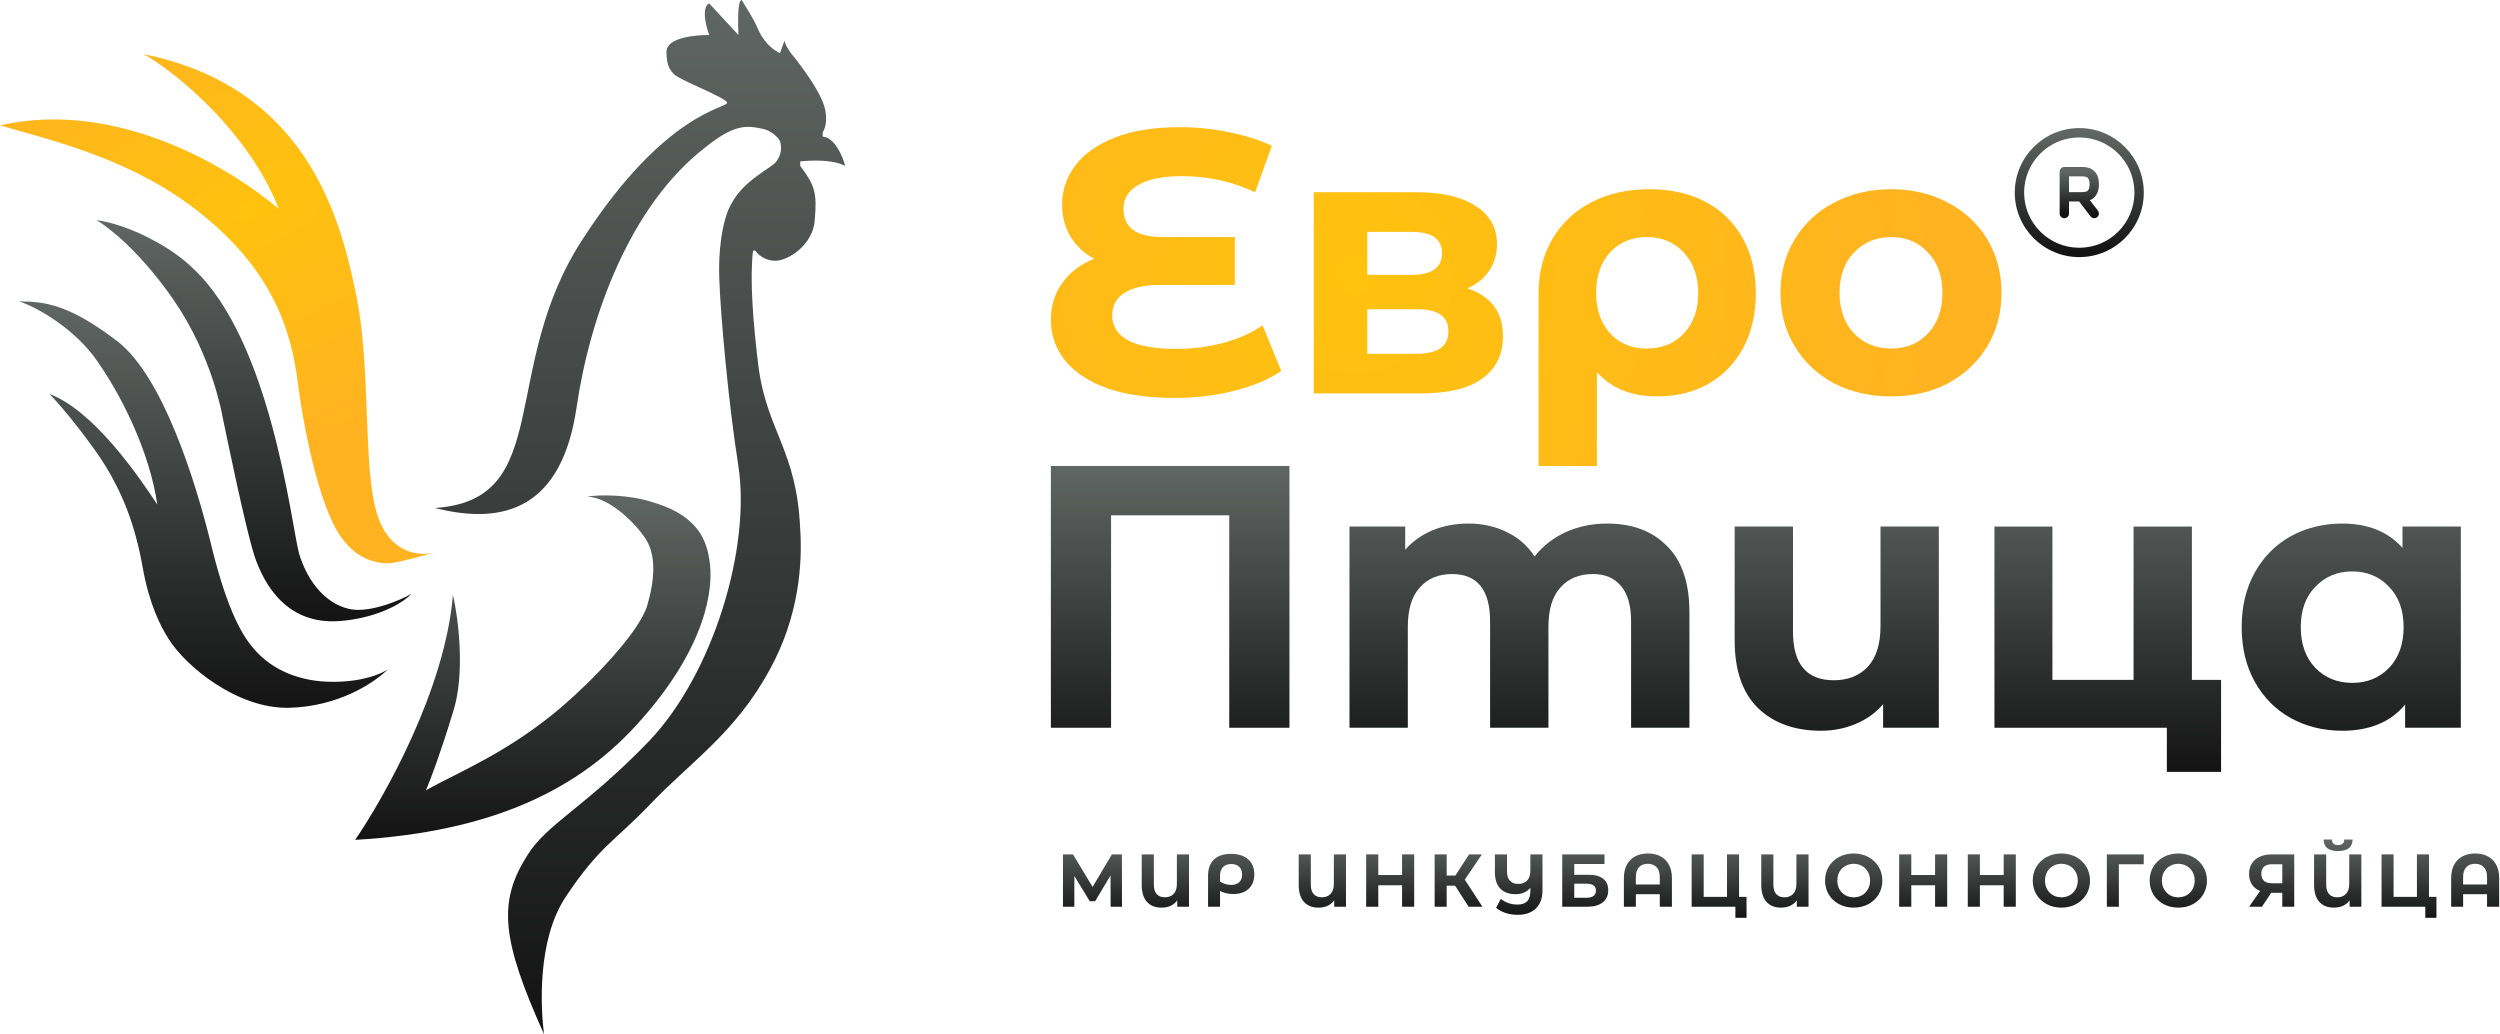 <svg width="1337" height="553" viewBox="0 0 1337 553" fill="none" xmlns="http://www.w3.org/2000/svg">
<path d="M593.96 484.92L593.92 468.16L585.68 481.96H582.8L574.56 468.48V484.92H568.48V456.92H573.84L584.32 474.32L594.64 456.92H600L600.04 484.92H593.96Z" fill="url(#paint0_linear_161_185)"/>
<path d="M635.876 456.92V484.92H629.596V481.52C627.676 484.107 624.849 485.4 621.116 485.4C617.809 485.4 615.222 484.36 613.356 482.28C611.516 480.173 610.596 477.187 610.596 473.32V456.92H617.076V473.12C617.076 475.36 617.596 477.053 618.636 478.2C619.702 479.32 621.142 479.88 622.956 479.88C624.902 479.88 626.462 479.28 627.636 478.08C628.809 476.853 629.396 475.053 629.396 472.68V456.92H635.876Z" fill="url(#paint1_linear_161_185)"/>
<path d="M658.315 456.64C662.235 456.64 665.289 457.6 667.475 459.52C669.689 461.44 670.795 464.133 670.795 467.6C670.795 470.88 669.795 473.453 667.795 475.32C665.822 477.187 663.049 478.12 659.475 478.12C658.302 478.12 657.155 478 656.035 477.76C654.942 477.52 653.755 477.12 652.475 476.56V484.92H646.075V468.36C646.075 464.6 647.115 461.707 649.195 459.68C651.302 457.653 654.342 456.64 658.315 456.64ZM658.355 473.24C660.249 473.24 661.702 472.76 662.715 471.8C663.755 470.84 664.275 469.48 664.275 467.72C664.275 465.933 663.755 464.547 662.715 463.56C661.702 462.573 660.289 462.08 658.475 462.08C656.582 462.08 655.102 462.627 654.035 463.72C652.995 464.813 652.475 466.347 652.475 468.32V471.44C653.275 472 654.182 472.44 655.195 472.76C656.235 473.08 657.289 473.24 658.355 473.24Z" fill="url(#paint2_linear_161_185)"/>
<path d="M719.829 456.92V484.92H713.549V481.52C711.629 484.107 708.802 485.4 705.069 485.4C701.762 485.4 699.175 484.36 697.309 482.28C695.469 480.173 694.549 477.187 694.549 473.32V456.92H701.029V473.12C701.029 475.36 701.549 477.053 702.589 478.2C703.655 479.32 705.095 479.88 706.909 479.88C708.855 479.88 710.415 479.28 711.589 478.08C712.762 476.853 713.349 475.053 713.349 472.68V456.92H719.829Z" fill="url(#paint3_linear_161_185)"/>
<path d="M756.308 456.92V484.92H749.828V473.44H737.108V484.92H730.628V456.92H737.108V467.96H749.828V456.92H756.308Z" fill="url(#paint4_linear_161_185)"/>
<path d="M778.164 473.64H773.684V484.92H767.244V456.92H773.684V468.24H778.324L785.684 456.92H792.524L783.364 470.44L792.804 484.92H785.444L778.164 473.64Z" fill="url(#paint5_linear_161_185)"/>
<path d="M824.914 456.92V476.16C824.914 480.373 823.74 483.6 821.394 485.84C819.047 488.107 815.807 489.24 811.674 489.24C809.3 489.24 807.127 488.907 805.154 488.24C803.18 487.6 801.5 486.68 800.114 485.48L802.634 480.68C805.167 482.733 808.127 483.76 811.514 483.76C813.86 483.76 815.594 483.173 816.714 482C817.86 480.8 818.434 478.96 818.434 476.48V474.76C816.567 477.053 813.927 478.2 810.514 478.2C806.967 478.2 804.234 477.2 802.314 475.2C800.42 473.173 799.474 470.267 799.474 466.48V456.92H805.954V466.08C805.954 468.267 806.474 469.92 807.514 471.04C808.554 472.16 810.02 472.72 811.914 472.72C813.914 472.72 815.5 472.133 816.674 470.96C817.847 469.787 818.434 468.013 818.434 465.64V456.92H824.914Z" fill="url(#paint6_linear_161_185)"/>
<path d="M835.48 456.92H858.08V462.08H841.92V467.84H849.68C853.067 467.84 855.64 468.547 857.4 469.96C859.187 471.373 860.08 473.413 860.08 476.08C860.08 478.88 859.093 481.053 857.12 482.6C855.147 484.147 852.36 484.92 848.76 484.92H835.48V456.92ZM848.4 480.12C850.053 480.12 851.32 479.8 852.2 479.16C853.08 478.493 853.52 477.533 853.52 476.28C853.52 473.827 851.813 472.6 848.4 472.6H841.92V480.12H848.4Z" fill="url(#paint7_linear_161_185)"/>
<path d="M881.295 456.44C883.882 456.44 886.135 456.947 888.055 457.96C889.975 458.973 891.468 460.467 892.535 462.44C893.602 464.413 894.135 466.8 894.135 469.6V484.92H887.655V478.2H874.855V484.92H868.455V469.6C868.455 466.8 868.988 464.413 870.055 462.44C871.122 460.467 872.615 458.973 874.535 457.96C876.455 456.947 878.708 456.44 881.295 456.44ZM887.655 473V469C887.655 466.68 887.082 464.933 885.935 463.76C884.788 462.56 883.228 461.96 881.255 461.96C879.255 461.96 877.682 462.56 876.535 463.76C875.415 464.933 874.855 466.68 874.855 469V473H887.655Z" fill="url(#paint8_linear_161_185)"/>
<path d="M934.051 479.64V490.84H928.091V484.92H904.691V456.92H911.131V479.64H923.611V456.92H930.051V479.64H934.051Z" fill="url(#paint9_linear_161_185)"/>
<path d="M967.204 456.92V484.92H960.924V481.52C959.004 484.107 956.177 485.4 952.444 485.4C949.137 485.4 946.55 484.36 944.684 482.28C942.844 480.173 941.924 477.187 941.924 473.32V456.92H948.404V473.12C948.404 475.36 948.924 477.053 949.964 478.2C951.03 479.32 952.47 479.88 954.284 479.88C956.23 479.88 957.79 479.28 958.964 478.08C960.137 476.853 960.724 475.053 960.724 472.68V456.92H967.204Z" fill="url(#paint10_linear_161_185)"/>
<path d="M991.363 485.4C988.457 485.4 985.83 484.773 983.483 483.52C981.163 482.267 979.337 480.547 978.003 478.36C976.697 476.147 976.043 473.667 976.043 470.92C976.043 468.173 976.697 465.707 978.003 463.52C979.337 461.307 981.163 459.573 983.483 458.32C985.83 457.067 988.457 456.44 991.363 456.44C994.27 456.44 996.883 457.067 999.203 458.32C1001.52 459.573 1003.35 461.307 1004.68 463.52C1006.02 465.707 1006.68 468.173 1006.68 470.92C1006.68 473.667 1006.02 476.147 1004.68 478.36C1003.35 480.547 1001.52 482.267 999.203 483.52C996.883 484.773 994.27 485.4 991.363 485.4ZM991.363 479.88C993.017 479.88 994.51 479.507 995.843 478.76C997.177 477.987 998.217 476.92 998.963 475.56C999.737 474.2 1000.12 472.653 1000.12 470.92C1000.12 469.187 999.737 467.64 998.963 466.28C998.217 464.92 997.177 463.867 995.843 463.12C994.51 462.347 993.017 461.96 991.363 461.96C989.71 461.96 988.217 462.347 986.883 463.12C985.55 463.867 984.497 464.92 983.723 466.28C982.977 467.64 982.603 469.187 982.603 470.92C982.603 472.653 982.977 474.2 983.723 475.56C984.497 476.92 985.55 477.987 986.883 478.76C988.217 479.507 989.71 479.88 991.363 479.88Z" fill="url(#paint11_linear_161_185)"/>
<path d="M1041.36 456.92V484.92H1034.88V473.44H1022.16V484.92H1015.68V456.92H1022.16V467.96H1034.88V456.92H1041.36Z" fill="url(#paint12_linear_161_185)"/>
<path d="M1078.05 456.92V484.92H1071.57V473.44H1058.85V484.92H1052.37V456.92H1058.85V467.96H1071.57V456.92H1078.05Z" fill="url(#paint13_linear_161_185)"/>
<path d="M1102.43 485.4C1099.52 485.4 1096.89 484.773 1094.55 483.52C1092.23 482.267 1090.4 480.547 1089.07 478.36C1087.76 476.147 1087.11 473.667 1087.11 470.92C1087.11 468.173 1087.76 465.707 1089.07 463.52C1090.4 461.307 1092.23 459.573 1094.55 458.32C1096.89 457.067 1099.52 456.44 1102.43 456.44C1105.33 456.44 1107.95 457.067 1110.27 458.32C1112.59 459.573 1114.41 461.307 1115.75 463.52C1117.08 465.707 1117.75 468.173 1117.75 470.92C1117.75 473.667 1117.08 476.147 1115.75 478.36C1114.41 480.547 1112.59 482.267 1110.27 483.52C1107.95 484.773 1105.33 485.4 1102.43 485.4ZM1102.43 479.88C1104.08 479.88 1105.57 479.507 1106.91 478.76C1108.24 477.987 1109.28 476.92 1110.03 475.56C1110.8 474.2 1111.19 472.653 1111.19 470.92C1111.19 469.187 1110.8 467.64 1110.03 466.28C1109.28 464.92 1108.24 463.867 1106.91 463.12C1105.57 462.347 1104.08 461.96 1102.43 461.96C1100.77 461.96 1099.28 462.347 1097.95 463.12C1096.61 463.867 1095.56 464.92 1094.79 466.28C1094.04 467.64 1093.67 469.187 1093.67 470.92C1093.67 472.653 1094.04 474.2 1094.79 475.56C1095.56 476.92 1096.61 477.987 1097.95 478.76C1099.28 479.507 1100.77 479.88 1102.43 479.88Z" fill="url(#paint14_linear_161_185)"/>
<path d="M1146.46 462.2H1133.14L1133.18 484.92H1126.74V456.92H1146.5L1146.46 462.2Z" fill="url(#paint15_linear_161_185)"/>
<path d="M1164.96 485.4C1162.05 485.4 1159.42 484.773 1157.08 483.52C1154.76 482.267 1152.93 480.547 1151.6 478.36C1150.29 476.147 1149.64 473.667 1149.64 470.92C1149.64 468.173 1150.29 465.707 1151.6 463.52C1152.93 461.307 1154.76 459.573 1157.08 458.32C1159.42 457.067 1162.05 456.44 1164.96 456.44C1167.86 456.44 1170.48 457.067 1172.8 458.32C1175.12 459.573 1176.94 461.307 1178.28 463.52C1179.61 465.707 1180.28 468.173 1180.28 470.92C1180.28 473.667 1179.61 476.147 1178.28 478.36C1176.94 480.547 1175.12 482.267 1172.8 483.52C1170.48 484.773 1167.86 485.4 1164.96 485.4ZM1164.96 479.88C1166.61 479.88 1168.1 479.507 1169.44 478.76C1170.77 477.987 1171.81 476.92 1172.56 475.56C1173.33 474.2 1173.72 472.653 1173.72 470.92C1173.72 469.187 1173.33 467.64 1172.56 466.28C1171.81 464.92 1170.77 463.867 1169.44 463.12C1168.1 462.347 1166.61 461.96 1164.96 461.96C1163.3 461.96 1161.81 462.347 1160.48 463.12C1159.14 463.867 1158.09 464.92 1157.32 466.28C1156.57 467.64 1156.2 469.187 1156.2 470.92C1156.2 472.653 1156.57 474.2 1157.32 475.56C1158.09 476.92 1159.14 477.987 1160.48 478.76C1161.81 479.507 1163.3 479.88 1164.96 479.88Z" fill="url(#paint16_linear_161_185)"/>
<path d="M1226.96 456.92V484.92H1220.56V477.48H1214.64L1209.68 484.92H1202.84L1208.68 476.48C1206.78 475.707 1205.33 474.547 1204.32 473C1203.3 471.427 1202.8 469.547 1202.8 467.36C1202.8 465.2 1203.29 463.347 1204.28 461.8C1205.26 460.227 1206.66 459.027 1208.48 458.2C1210.29 457.347 1212.42 456.92 1214.88 456.92H1226.96ZM1215.04 462.2C1213.2 462.2 1211.78 462.627 1210.8 463.48C1209.84 464.333 1209.36 465.6 1209.36 467.28C1209.36 468.907 1209.82 470.16 1210.76 471.04C1211.69 471.92 1213.06 472.36 1214.88 472.36H1220.56V462.2H1215.04Z" fill="url(#paint17_linear_161_185)"/>
<path d="M1262.85 456.92V484.92H1256.57V481.52C1254.65 484.107 1251.83 485.4 1248.09 485.4C1244.79 485.4 1242.2 484.36 1240.33 482.28C1238.49 480.173 1237.57 477.187 1237.57 473.32V456.92H1244.05V473.12C1244.05 475.36 1244.57 477.053 1245.61 478.2C1246.68 479.32 1248.12 479.88 1249.93 479.88C1251.88 479.88 1253.44 479.28 1254.61 478.08C1255.79 476.853 1256.37 475.053 1256.37 472.68V456.92H1262.85ZM1250.41 455.12C1245.29 455.12 1242.71 453.08 1242.65 449H1247.09C1247.15 450.947 1248.25 451.92 1250.41 451.92C1251.48 451.92 1252.29 451.68 1252.85 451.2C1253.41 450.693 1253.71 449.96 1253.73 449H1258.17C1258.15 451 1257.49 452.52 1256.21 453.56C1254.93 454.6 1253 455.12 1250.41 455.12Z" fill="url(#paint18_linear_161_185)"/>
<path d="M1303.01 479.64V490.84H1297.05V484.92H1273.65V456.92H1280.09V479.64H1292.57V456.92H1299.01V479.64H1303.01Z" fill="url(#paint19_linear_161_185)"/>
<path d="M1323.72 456.44C1326.31 456.44 1328.56 456.947 1330.48 457.96C1332.4 458.973 1333.9 460.467 1334.96 462.44C1336.03 464.413 1336.56 466.8 1336.56 469.6V484.92H1330.08V478.2H1317.28V484.92H1310.88V469.6C1310.88 466.8 1311.42 464.413 1312.48 462.44C1313.55 460.467 1315.04 458.973 1316.96 457.96C1318.88 456.947 1321.14 456.44 1323.72 456.44ZM1330.08 473V469C1330.08 466.68 1329.51 464.933 1328.36 463.76C1327.22 462.56 1325.66 461.96 1323.68 461.96C1321.68 461.96 1320.11 462.56 1318.96 463.76C1317.84 464.933 1317.28 466.68 1317.28 469V473H1330.08Z" fill="url(#paint20_linear_161_185)"/>
<g clip-path="url(#clip0_161_185)">
<path fill-rule="evenodd" clip-rule="evenodd" d="M1118.7 90.485C1121.08 91.889 1122.5 94.528 1122.5 98.52C1122.5 102.511 1121.08 105.15 1118.7 106.555C1118.36 106.751 1118.02 106.915 1117.68 107.052L1121.99 112.68C1122.82 113.777 1122.62 115.346 1121.52 116.185C1120.42 117.024 1118.85 116.816 1118.01 115.719L1111.91 107.74H1106.5V114.2C1106.5 115.581 1105.38 116.7 1104 116.7C1102.62 116.7 1101.5 115.581 1101.5 114.2V91.8C1101.5 90.419 1102.62 89.3 1104 89.3H1113.14C1113.18 89.3 1113.22 89.3 1113.26 89.3C1114.37 89.298 1116.67 89.294 1118.7 90.485ZM1106.5 102.74H1113.12C1113.13 102.74 1113.15 102.74 1113.17 102.74C1114.39 102.739 1115.41 102.687 1116.16 102.245C1116.63 101.969 1117.5 101.248 1117.5 98.52C1117.5 95.791 1116.63 95.07 1116.16 94.795C1115.4 94.35 1114.38 94.3 1113.14 94.3H1106.5V102.74Z" fill="url(#paint21_linear_161_185)"/>
<path fill-rule="evenodd" clip-rule="evenodd" d="M1077.5 103C1077.5 83.946 1092.95 68.5 1112 68.5C1131.05 68.5 1146.5 83.946 1146.5 103C1146.5 122.055 1131.05 137.5 1112 137.5C1092.95 137.5 1077.5 122.055 1077.5 103ZM1112 73.5C1095.71 73.5 1082.5 86.707 1082.5 103C1082.5 119.293 1095.71 132.5 1112 132.5C1128.29 132.5 1141.5 119.293 1141.5 103C1141.5 86.707 1128.29 73.5 1112 73.5Z" fill="url(#paint22_linear_161_185)"/>
</g>
<path d="M689.6 249.2V389.2H657.4V275.6H594.2V389.2H562V249.2H689.6Z" fill="url(#paint23_linear_161_185)"/>
<path d="M859.505 280C872.971 280 883.638 284 891.505 292C899.505 299.867 903.505 311.734 903.505 327.6V389.2H872.305V332.4C872.305 323.867 870.505 317.534 866.905 313.4C863.438 309.134 858.438 307 851.905 307C844.571 307 838.771 309.4 834.505 314.2C830.238 318.867 828.105 325.867 828.105 335.2V389.2H796.905V332.4C796.905 315.467 790.105 307 776.505 307C769.305 307 763.571 309.4 759.305 314.2C755.038 318.867 752.905 325.867 752.905 335.2V389.2H721.705V281.6H751.505V294C755.505 289.467 760.371 286 766.105 283.6C771.971 281.2 778.371 280 785.305 280C792.905 280 799.771 281.534 805.905 284.6C812.038 287.534 816.971 291.867 820.705 297.6C825.105 292 830.638 287.667 837.305 284.6C844.105 281.534 851.505 280 859.505 280Z" fill="url(#paint24_linear_161_185)"/>
<path d="M1036.89 281.6V389.2H1007.09V376.6C1003.09 381.267 998.16 384.8 992.294 387.2C986.56 389.6 980.427 390.8 973.894 390.8C959.76 390.8 948.494 386.734 940.094 378.6C931.827 370.467 927.694 358.4 927.694 342.4V281.6H958.894V337.8C958.894 355.134 966.16 363.8 980.694 363.8C988.294 363.8 994.36 361.4 998.894 356.6C1003.43 351.667 1005.69 344.4 1005.69 334.8V281.6H1036.89Z" fill="url(#paint25_linear_161_185)"/>
<path d="M1187.83 363.6V412.8H1158.83V389.2H1066.63V281.6H1097.63V363.6H1141.03V281.6H1172.23V363.6H1187.83Z" fill="url(#paint26_linear_161_185)"/>
<path d="M1316.05 281.6V389.2H1286.25V376.8C1278.52 386.134 1267.32 390.8 1252.65 390.8C1242.52 390.8 1233.32 388.534 1225.05 384C1216.92 379.467 1210.52 373 1205.85 364.6C1201.18 356.2 1198.85 346.467 1198.85 335.4C1198.85 324.334 1201.18 314.6 1205.85 306.2C1210.52 297.8 1216.92 291.334 1225.05 286.8C1233.32 282.267 1242.52 280 1252.65 280C1266.38 280 1277.12 284.334 1284.85 293V281.6H1316.05ZM1258.05 365.2C1265.92 365.2 1272.45 362.534 1277.65 357.2C1282.85 351.734 1285.45 344.467 1285.45 335.4C1285.45 326.334 1282.85 319.134 1277.65 313.8C1272.45 308.334 1265.92 305.6 1258.05 305.6C1250.05 305.6 1243.45 308.334 1238.25 313.8C1233.05 319.134 1230.45 326.334 1230.45 335.4C1230.45 344.467 1233.05 351.734 1238.25 357.2C1243.45 362.534 1250.05 365.2 1258.05 365.2Z" fill="url(#paint27_linear_161_185)"/>
<path d="M685.2 198.4C678.533 202.933 670.133 206.467 660 209C650 211.533 639.333 212.8 628 212.8C613.867 212.8 601.867 211.067 592 207.6C582.133 204 574.667 199.067 569.6 192.8C564.533 186.4 562 179.133 562 171C562 163.533 564.067 156.933 568.2 151.2C572.333 145.467 578 141.2 585.2 138.4C579.733 135.467 575.467 131.467 572.4 126.4C569.467 121.333 568 115.667 568 109.4C568 101.8 570.333 94.867 575 88.6C579.667 82.333 586.733 77.333 596.2 73.6C605.667 69.867 617.267 68 631 68C640.067 68 648.933 68.933 657.6 70.8C666.267 72.533 673.8 74.933 680.2 78L671.2 102.8C658.933 97.067 645.933 94.2 632.2 94.2C621.8 94.2 613.933 95.8 608.6 99C603.4 102.067 600.8 106.267 600.8 111.6C600.8 116.533 602.533 120.333 606 123C609.6 125.533 615 126.8 622.2 126.8H660.4V152.4H620.2C612.067 152.4 605.8 153.8 601.4 156.6C597 159.4 594.8 163.467 594.8 168.8C594.8 174.4 597.6 178.8 603.2 182C608.933 185.067 617.667 186.6 629.4 186.6C637.667 186.6 645.933 185.533 654.2 183.4C662.467 181.133 669.467 178 675.2 174L685.2 198.4Z" fill="url(#paint28_radial_161_185)"/>
<path d="M784.798 154.2C797.465 158.467 803.798 167 803.798 179.8C803.798 189.533 800.132 197.067 792.798 202.4C785.465 207.733 774.532 210.4 759.998 210.4H702.598V102.8H757.598C771.065 102.8 781.598 105.267 789.198 110.2C796.798 115 800.598 121.8 800.598 130.6C800.598 135.933 799.198 140.667 796.398 144.8C793.732 148.8 789.865 151.933 784.798 154.2ZM731.198 147H754.798C765.732 147 771.198 143.133 771.198 135.4C771.198 127.8 765.732 124 754.798 124H731.198V147ZM757.398 189.2C768.865 189.2 774.598 185.267 774.598 177.4C774.598 173.267 773.265 170.267 770.598 168.4C767.932 166.4 763.732 165.4 757.998 165.4H731.198V189.2H757.398Z" fill="url(#paint29_radial_161_185)"/>
<path d="M882.213 101.2C893.679 101.2 903.679 103.467 912.213 108C920.746 112.533 927.346 119 932.013 127.4C936.679 135.8 939.013 145.6 939.013 156.8C939.013 167.733 936.813 177.4 932.413 185.8C928.013 194.067 921.812 200.533 913.812 205.2C905.812 209.733 896.613 212 886.213 212C872.479 212 861.746 207.667 854.013 199V249.2H822.812V157C822.812 145.933 825.279 136.2 830.213 127.8C835.146 119.4 842.079 112.867 851.013 108.2C859.946 103.533 870.346 101.2 882.213 101.2ZM880.812 186.4C888.946 186.4 895.546 183.667 900.613 178.2C905.679 172.733 908.213 165.6 908.213 156.8C908.213 147.867 905.679 140.667 900.613 135.2C895.546 129.6 888.946 126.8 880.812 126.8C872.679 126.8 866.079 129.533 861.013 135C856.079 140.467 853.613 147.667 853.613 156.6C853.613 165.533 856.079 172.733 861.013 178.2C865.946 183.667 872.546 186.4 880.812 186.4Z" fill="url(#paint30_radial_161_185)"/>
<path d="M1011.4 212C1000.06 212 989.864 209.667 980.797 205C971.864 200.2 964.864 193.6 959.797 185.2C954.73 176.8 952.197 167.267 952.197 156.6C952.197 145.933 954.73 136.4 959.797 128C964.864 119.6 971.864 113.067 980.797 108.4C989.864 103.6 1000.06 101.2 1011.4 101.2C1022.73 101.2 1032.86 103.6 1041.8 108.4C1050.73 113.067 1057.73 119.6 1062.8 128C1067.86 136.4 1070.4 145.933 1070.4 156.6C1070.4 167.267 1067.86 176.8 1062.8 185.2C1057.73 193.6 1050.73 200.2 1041.8 205C1032.86 209.667 1022.73 212 1011.4 212ZM1011.4 186.4C1019.4 186.4 1025.93 183.733 1031 178.4C1036.2 172.933 1038.8 165.667 1038.8 156.6C1038.8 147.533 1036.2 140.333 1031 135C1025.93 129.533 1019.4 126.8 1011.4 126.8C1003.4 126.8 996.797 129.533 991.597 135C986.397 140.333 983.797 147.533 983.797 156.6C983.797 165.667 986.397 172.933 991.597 178.4C996.797 183.733 1003.4 186.4 1011.4 186.4Z" fill="url(#paint31_radial_161_185)"/>
<path fill-rule="evenodd" clip-rule="evenodd" d="M177.915 364.641C194.144 364.641 203.761 360.415 207.367 358C200.755 364.641 181.521 377.922 154.473 378.526C126.825 379.13 99.176 356.189 90.16 341.7C85.952 335.059 79.942 323.588 76.335 303.666C72.128 279.517 64.915 263.217 56.5 249.332C49.889 238.465 34.261 218.542 26.447 210.694C50.49 219.75 74.532 255.369 84.149 269.858C79.942 241.483 64.915 210.694 49.889 190.168C37.266 173.868 18.032 163.605 10.219 161.19C24.043 161.19 37.266 163.001 62.511 182.32C87.154 201.035 104.585 257.784 112.399 289.177C120.213 321.777 128.027 338.681 136.442 347.737C145.458 358 159.883 364.641 177.915 364.641Z" fill="url(#paint32_linear_161_185)"/>
<path fill-rule="evenodd" clip-rule="evenodd" d="M201.957 275.898C209.169 297.028 225.398 297.631 233.212 295.216C226.6 297.028 212.175 301.254 207.366 301.254C201.356 301.254 189.936 299.442 180.92 284.953C171.303 269.861 162.888 233.034 159.281 204.66C155.675 176.285 145.457 141.874 100.978 109.273C65.516 83.314 24.043 74.258 0 67.013C64.314 52.524 125.622 91.766 149.063 111.688C133.436 71.239 94.968 39.243 76.936 28.98C162.888 46.487 181.521 114.707 189.936 155.155C198.951 195.604 193.542 250.542 201.957 275.898Z" fill="url(#paint33_radial_161_185)"/>
<path fill-rule="evenodd" clip-rule="evenodd" d="M188.729 326.006C198.947 327.213 213.974 321.176 219.984 317.554C216.378 321.78 203.154 330.232 182.718 332.043C156.873 334.458 143.649 317.554 137.038 300.046C132.229 287.972 119.006 222.771 119.006 222.771C119.006 222.771 113.596 190.171 92.559 159.985C74.527 134.025 57.697 121.348 51.687 117.725C69.118 120.14 91.958 132.214 103.378 143.685C144.851 182.322 155.671 279.52 159.878 295.82C164.686 312.12 175.506 324.195 188.729 326.006Z" fill="url(#paint34_linear_161_185)"/>
<path fill-rule="evenodd" clip-rule="evenodd" d="M302.335 479.951C287.308 502.892 289.112 538.511 290.915 553C268.074 502.288 266.271 482.366 281.899 457.614C292.117 440.71 313.154 431.654 347.415 396.035C381.675 359.812 401.51 292.8 394.898 249.333C389.489 214.921 385.281 167.832 384.68 149.117C384.079 135.835 385.883 117.724 391.292 108.668C397.904 96.594 411.127 90.557 414.733 86.934C417.739 83.312 418.34 79.086 417.138 75.464C415.936 73.049 411.728 69.427 407.521 68.823C399.106 67.012 392.494 66.408 376.867 79.086C337.197 109.876 315.558 168.436 308.346 217.94C300.532 271.067 270.479 281.33 232.612 271.67C296.925 267.444 266.271 196.81 311.952 127.383C355.829 59.767 388.888 57.956 388.888 54.938C388.888 52.523 363.643 42.864 360.638 39.845C358.234 37.43 356.43 35.015 356.43 27.771C356.43 19.922 372.058 18.715 379.271 18.715C375.063 6.641 377.468 2.415 379.271 1.811L394.898 18.715C394.297 3.019 395.499 0 396.702 0C397.904 2.415 402.712 9.056 405.718 16.3C409.324 24.148 415.335 27.771 417.138 28.375L419.542 21.734C420.143 24.752 423.148 28.978 424.952 30.789C441.18 51.919 441.781 58.56 441.781 63.39C441.781 67.616 440.579 70.031 439.978 70.634V73.049C446.59 73.653 450.797 83.916 451.999 88.746C445.388 85.123 433.366 85.727 427.957 86.331V88.746C435.771 99.009 436.973 103.235 435.771 117.12C435.17 131.005 421.345 139.457 414.733 139.457C408.723 139.457 405.116 135.835 403.914 134.024H402.712C400.909 149.117 402.712 172.662 405.718 196.81C410.526 231.222 426.154 240.881 427.957 283.141C429.159 301.252 427.356 329.627 411.728 358.001C393.095 392.413 369.053 407.505 346.814 431.05C328.181 450.369 320.367 452.784 302.335 479.951Z" fill="url(#paint35_linear_161_185)"/>
<path fill-rule="evenodd" clip-rule="evenodd" d="M242.232 380.94C248.844 361.018 245.237 330.832 242.232 318.154C238.025 368.866 205.567 426.219 189.94 449.16C262.668 444.934 310.152 422.597 343.21 384.563C376.87 346.529 382.279 315.136 379.274 298.836C376.87 281.932 365.45 273.48 349.221 268.65C336.599 264.424 320.37 264.424 313.758 265.631C326.381 265.631 342.008 281.932 346.216 289.78C350.423 297.628 350.423 309.099 346.216 323.588C342.008 338.077 316.764 364.037 300.535 377.922C272.285 402.07 246.439 412.334 227.807 422.597C230.211 417.163 236.221 400.863 242.232 380.94Z" fill="url(#paint36_linear_161_185)"/>
<defs>
<linearGradient id="paint0_linear_161_185" x1="952.522" y1="449" x2="952.522" y2="490.84" gradientUnits="userSpaceOnUse">
<stop stop-color="#606663"/>
<stop offset="1" stop-color="#131313"/>
</linearGradient>
<linearGradient id="paint1_linear_161_185" x1="952.522" y1="449" x2="952.522" y2="490.84" gradientUnits="userSpaceOnUse">
<stop stop-color="#606663"/>
<stop offset="1" stop-color="#131313"/>
</linearGradient>
<linearGradient id="paint2_linear_161_185" x1="952.522" y1="449" x2="952.522" y2="490.84" gradientUnits="userSpaceOnUse">
<stop stop-color="#606663"/>
<stop offset="1" stop-color="#131313"/>
</linearGradient>
<linearGradient id="paint3_linear_161_185" x1="952.522" y1="449" x2="952.522" y2="490.84" gradientUnits="userSpaceOnUse">
<stop stop-color="#606663"/>
<stop offset="1" stop-color="#131313"/>
</linearGradient>
<linearGradient id="paint4_linear_161_185" x1="952.522" y1="449" x2="952.522" y2="490.84" gradientUnits="userSpaceOnUse">
<stop stop-color="#606663"/>
<stop offset="1" stop-color="#131313"/>
</linearGradient>
<linearGradient id="paint5_linear_161_185" x1="952.522" y1="449" x2="952.522" y2="490.84" gradientUnits="userSpaceOnUse">
<stop stop-color="#606663"/>
<stop offset="1" stop-color="#131313"/>
</linearGradient>
<linearGradient id="paint6_linear_161_185" x1="952.522" y1="449" x2="952.522" y2="490.84" gradientUnits="userSpaceOnUse">
<stop stop-color="#606663"/>
<stop offset="1" stop-color="#131313"/>
</linearGradient>
<linearGradient id="paint7_linear_161_185" x1="952.522" y1="449" x2="952.522" y2="490.84" gradientUnits="userSpaceOnUse">
<stop stop-color="#606663"/>
<stop offset="1" stop-color="#131313"/>
</linearGradient>
<linearGradient id="paint8_linear_161_185" x1="952.522" y1="449" x2="952.522" y2="490.84" gradientUnits="userSpaceOnUse">
<stop stop-color="#606663"/>
<stop offset="1" stop-color="#131313"/>
</linearGradient>
<linearGradient id="paint9_linear_161_185" x1="952.522" y1="449" x2="952.522" y2="490.84" gradientUnits="userSpaceOnUse">
<stop stop-color="#606663"/>
<stop offset="1" stop-color="#131313"/>
</linearGradient>
<linearGradient id="paint10_linear_161_185" x1="952.522" y1="449" x2="952.522" y2="490.84" gradientUnits="userSpaceOnUse">
<stop stop-color="#606663"/>
<stop offset="1" stop-color="#131313"/>
</linearGradient>
<linearGradient id="paint11_linear_161_185" x1="952.522" y1="449" x2="952.522" y2="490.84" gradientUnits="userSpaceOnUse">
<stop stop-color="#606663"/>
<stop offset="1" stop-color="#131313"/>
</linearGradient>
<linearGradient id="paint12_linear_161_185" x1="952.522" y1="449" x2="952.522" y2="490.84" gradientUnits="userSpaceOnUse">
<stop stop-color="#606663"/>
<stop offset="1" stop-color="#131313"/>
</linearGradient>
<linearGradient id="paint13_linear_161_185" x1="952.522" y1="449" x2="952.522" y2="490.84" gradientUnits="userSpaceOnUse">
<stop stop-color="#606663"/>
<stop offset="1" stop-color="#131313"/>
</linearGradient>
<linearGradient id="paint14_linear_161_185" x1="952.522" y1="449" x2="952.522" y2="490.84" gradientUnits="userSpaceOnUse">
<stop stop-color="#606663"/>
<stop offset="1" stop-color="#131313"/>
</linearGradient>
<linearGradient id="paint15_linear_161_185" x1="952.522" y1="449" x2="952.522" y2="490.84" gradientUnits="userSpaceOnUse">
<stop stop-color="#606663"/>
<stop offset="1" stop-color="#131313"/>
</linearGradient>
<linearGradient id="paint16_linear_161_185" x1="952.522" y1="449" x2="952.522" y2="490.84" gradientUnits="userSpaceOnUse">
<stop stop-color="#606663"/>
<stop offset="1" stop-color="#131313"/>
</linearGradient>
<linearGradient id="paint17_linear_161_185" x1="952.522" y1="449" x2="952.522" y2="490.84" gradientUnits="userSpaceOnUse">
<stop stop-color="#606663"/>
<stop offset="1" stop-color="#131313"/>
</linearGradient>
<linearGradient id="paint18_linear_161_185" x1="952.522" y1="449" x2="952.522" y2="490.84" gradientUnits="userSpaceOnUse">
<stop stop-color="#606663"/>
<stop offset="1" stop-color="#131313"/>
</linearGradient>
<linearGradient id="paint19_linear_161_185" x1="952.522" y1="449" x2="952.522" y2="490.84" gradientUnits="userSpaceOnUse">
<stop stop-color="#606663"/>
<stop offset="1" stop-color="#131313"/>
</linearGradient>
<linearGradient id="paint20_linear_161_185" x1="952.522" y1="449" x2="952.522" y2="490.84" gradientUnits="userSpaceOnUse">
<stop stop-color="#606663"/>
<stop offset="1" stop-color="#131313"/>
</linearGradient>
<linearGradient id="paint21_linear_161_185" x1="1112" y1="91.8" x2="1112" y2="114.2" gradientUnits="userSpaceOnUse">
<stop stop-color="#606663"/>
<stop offset="1" stop-color="#131313"/>
</linearGradient>
<linearGradient id="paint22_linear_161_185" x1="1112" y1="71" x2="1112" y2="135" gradientUnits="userSpaceOnUse">
<stop stop-color="#606663"/>
<stop offset="1" stop-color="#131313"/>
</linearGradient>
<linearGradient id="paint23_linear_161_185" x1="939.026" y1="249.2" x2="939.026" y2="412.8" gradientUnits="userSpaceOnUse">
<stop stop-color="#606663"/>
<stop offset="1" stop-color="#131313"/>
</linearGradient>
<linearGradient id="paint24_linear_161_185" x1="939.026" y1="249.2" x2="939.026" y2="412.8" gradientUnits="userSpaceOnUse">
<stop stop-color="#606663"/>
<stop offset="1" stop-color="#131313"/>
</linearGradient>
<linearGradient id="paint25_linear_161_185" x1="939.026" y1="249.2" x2="939.026" y2="412.8" gradientUnits="userSpaceOnUse">
<stop stop-color="#606663"/>
<stop offset="1" stop-color="#131313"/>
</linearGradient>
<linearGradient id="paint26_linear_161_185" x1="939.026" y1="249.2" x2="939.026" y2="412.8" gradientUnits="userSpaceOnUse">
<stop stop-color="#606663"/>
<stop offset="1" stop-color="#131313"/>
</linearGradient>
<linearGradient id="paint27_linear_161_185" x1="939.026" y1="249.2" x2="939.026" y2="412.8" gradientUnits="userSpaceOnUse">
<stop stop-color="#606663"/>
<stop offset="1" stop-color="#131313"/>
</linearGradient>
<radialGradient id="paint28_radial_161_185" cx="0" cy="0" r="1" gradientUnits="userSpaceOnUse" gradientTransform="translate(724.5 147.5) rotate(12.222) scale(314.12 314.12)">
<stop stop-color="#FFC20E"/>
<stop offset="1" stop-color="#FFB321"/>
</radialGradient>
<radialGradient id="paint29_radial_161_185" cx="0" cy="0" r="1" gradientUnits="userSpaceOnUse" gradientTransform="translate(724.5 147.5) rotate(12.222) scale(314.12 314.12)">
<stop stop-color="#FFC20E"/>
<stop offset="1" stop-color="#FFB321"/>
</radialGradient>
<radialGradient id="paint30_radial_161_185" cx="0" cy="0" r="1" gradientUnits="userSpaceOnUse" gradientTransform="translate(724.5 147.5) rotate(12.222) scale(314.12 314.12)">
<stop stop-color="#FFC20E"/>
<stop offset="1" stop-color="#FFB321"/>
</radialGradient>
<radialGradient id="paint31_radial_161_185" cx="0" cy="0" r="1" gradientUnits="userSpaceOnUse" gradientTransform="translate(724.5 147.5) rotate(12.222) scale(314.12 314.12)">
<stop stop-color="#FFC20E"/>
<stop offset="1" stop-color="#FFB321"/>
</radialGradient>
<linearGradient id="paint32_linear_161_185" x1="108.793" y1="161.19" x2="108.793" y2="378.538" gradientUnits="userSpaceOnUse">
<stop stop-color="#606663"/>
<stop offset="1" stop-color="#131313"/>
</linearGradient>
<radialGradient id="paint33_radial_161_185" cx="0" cy="0" r="1" gradientUnits="userSpaceOnUse" gradientTransform="translate(134 112.5) rotate(65.556) scale(126.872 289.392)">
<stop stop-color="#FFC20E"/>
<stop offset="1" stop-color="#FFB321"/>
</radialGradient>
<linearGradient id="paint34_linear_161_185" x1="135.836" y1="117.725" x2="135.836" y2="332.274" gradientUnits="userSpaceOnUse">
<stop stop-color="#606663"/>
<stop offset="1" stop-color="#131313"/>
</linearGradient>
<linearGradient id="paint35_linear_161_185" x1="342.306" y1="0" x2="342.306" y2="553" gradientUnits="userSpaceOnUse">
<stop stop-color="#606663"/>
<stop offset="1" stop-color="#131313"/>
</linearGradient>
<linearGradient id="paint36_linear_161_185" x1="284.966" y1="264.937" x2="284.966" y2="449.16" gradientUnits="userSpaceOnUse">
<stop stop-color="#606663"/>
<stop offset="1" stop-color="#131313"/>
</linearGradient>
<clipPath id="clip0_161_185">
<rect width="70" height="70" fill="white" transform="translate(1077 68)"/>
</clipPath>
</defs>
</svg>
